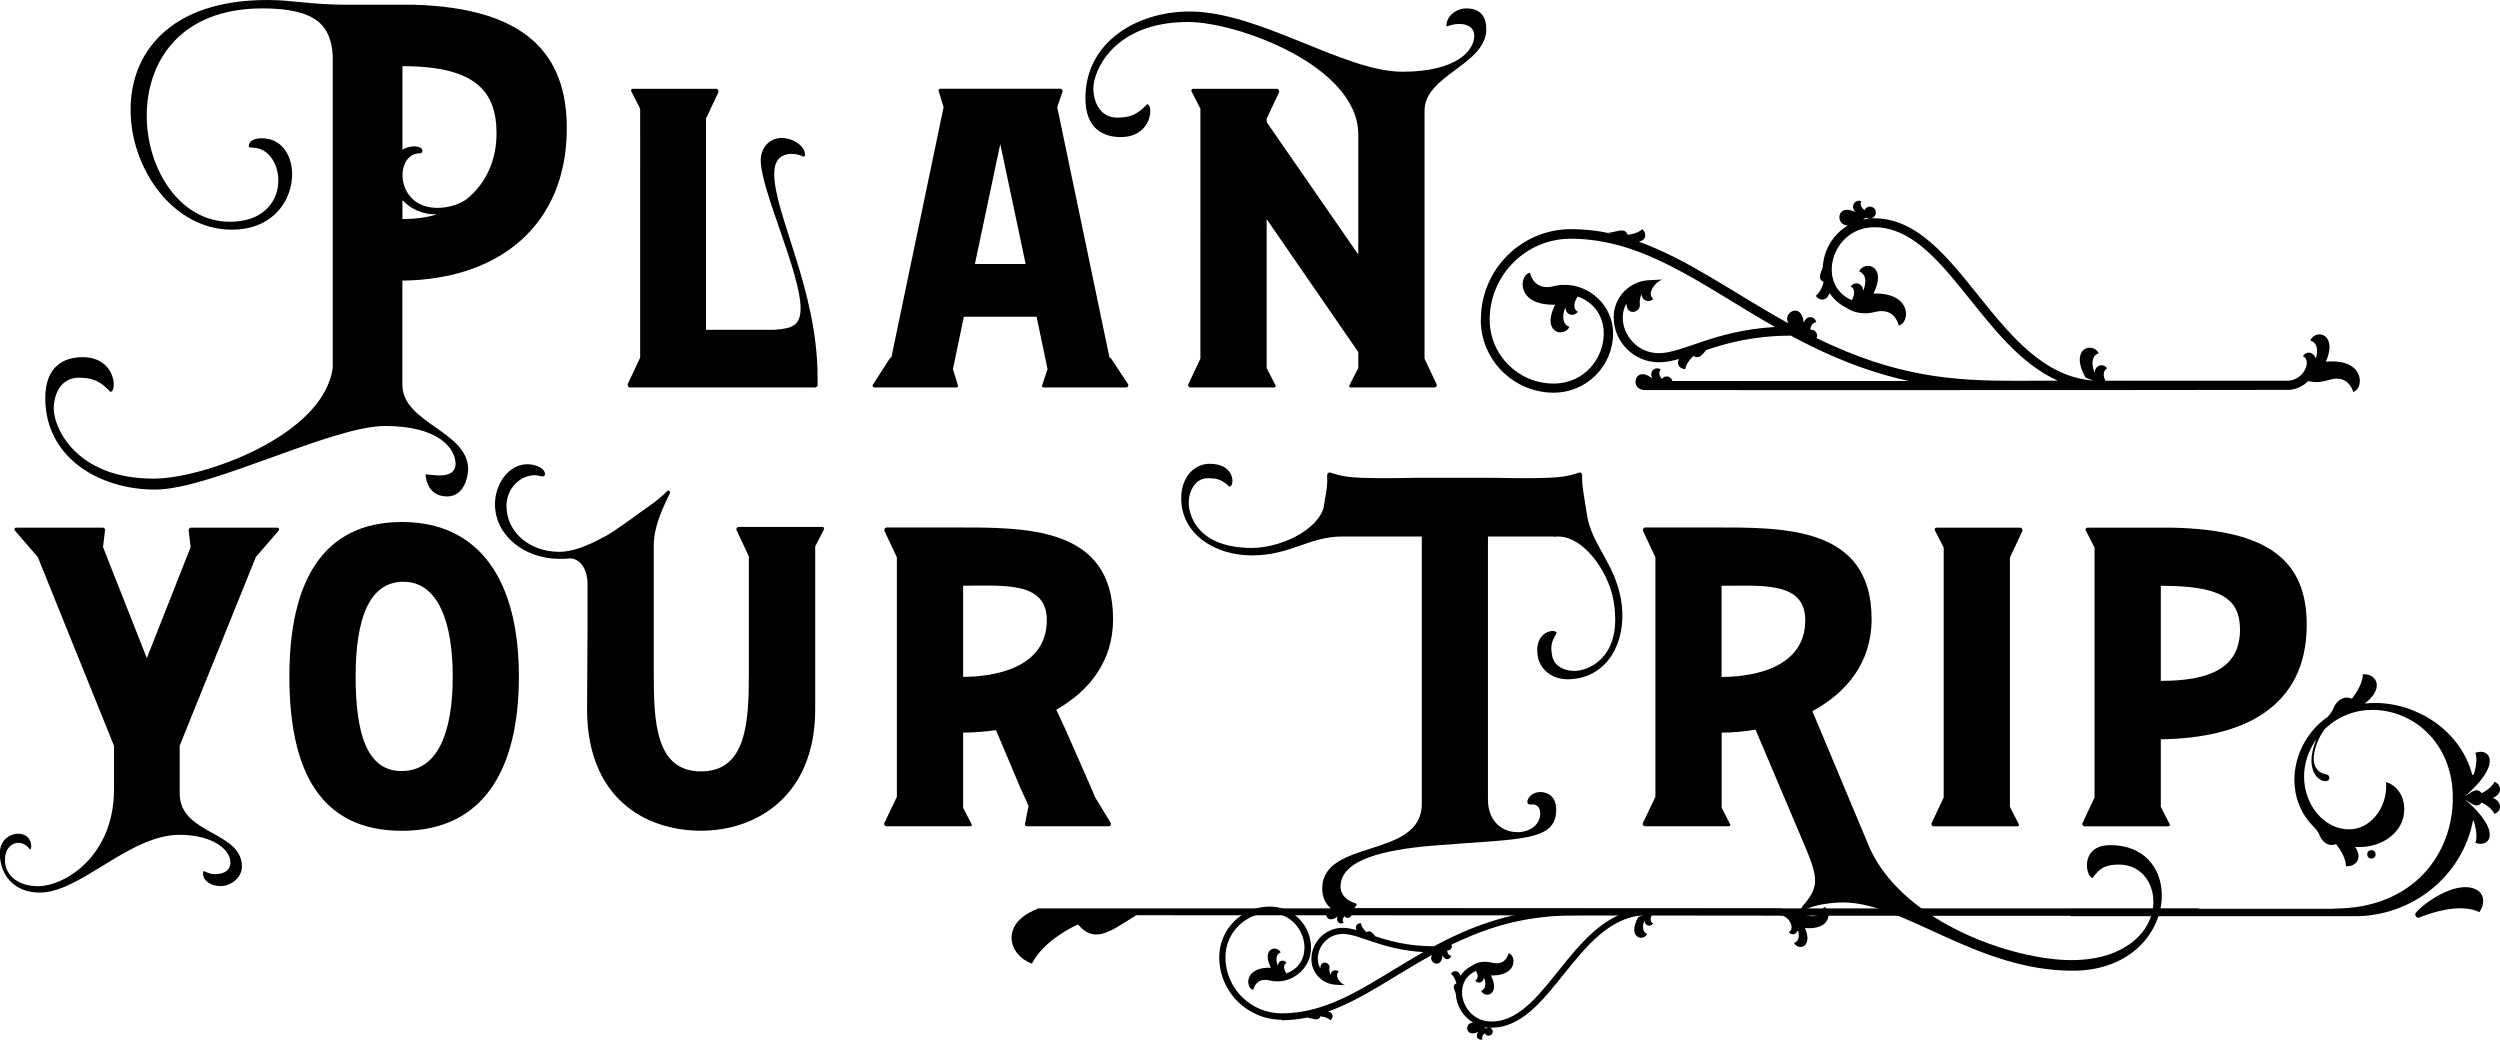 <svg xmlns="http://www.w3.org/2000/svg" id="Layer_1" viewBox="0 0 273.95 113.97"><path d="m140.4,111.8c1.79,0,3.1-.36,3.14-.36,0,0,0,0,0,0,0,0-.09.03-.3.1.02,0,.04,0,.05,0,.31,0,.67.16.95.16.2,0,.36-.08.45-.33.82.09,1.1.43,1.1.43.15-.12.24-.29.24-.46,0-.22-.15-.42-.48-.5,3.81-1.37,7.28-3.95,11.38-6.21-.08.12-.11.24-.11.35,0,.33.29.62.62.62.44,0,.59-.5.65-.92.09.3.29.43.48.43.21,0,.41-.14.46-.39-.29-.02-.43-.26-.45-.57.02,0,.05,0,.07,0,.25,0,.44-.21.44-.44,0-.06-.01-.13-.04-.19,6.11-2.98,10.44-3.25,15.2-3.25,1.02,0,2.06.01,3.14.01-5.86,2.6-8.64,11.66-13.95,11.66-2,0-3.23-1.66-3.23-3.21,0-.96.47-1.88,1.53-2.33.1.18.18.39.18.58s-.07.36-.27.46c.11.16.27.23.43.23.25,0,.5-.19.52-.56.1.23.16.49.16.72,0,.34-.13.63-.47.75.15.28.42.42.68.42.38,0,.75-.3.75-.91,0-.32-.1-.71-.35-1.2.05,0,.1,0,.15,0,1.75,0,2.33-.85,2.33-1.55,0-.44-.23-.82-.55-.88,0,0-.19,1.1-1.3,1.1-.45,0-.67-.17-1.27-.17-.89,0-1.41.42-1.41.42-.57.28-.97.65-1.28,1.12-.11-.36-.33-.51-.56-.51-.19,0-.38.11-.49.29,0,0,.39.24.6,1.04-.21.1-.29.24-.29.4,0,.2.12.44.22.71.06,1.36.81,2.54,1.91,3.2,0,0-.02,0-.03,0-.41,0-.62.32-.62.62,0,.29.19.56.59.56.22,0,.42-.08.63-.17-.12.14-.17.28-.17.41,0,.25.2.45.45.45.06,0,.12-.01.18-.03-.04-.07-.05-.14-.05-.2,0-.18.13-.35.3-.48.08.19.24.27.4.27.23,0,.46-.17.46-.43,0-.03,0-.07-.01-.11.01,0,.02,0,.04,0-.08-.03-.02-.02-.09-.14-.1-.17-.28-.2-.28-.2h0s.07,0,.22,0c6.54,0,9.23-11.79,16.66-12.34l-.58.21c-.32.57-.45,1.03-.45,1.38,0,.61.37.9.75.9.26,0,.53-.14.68-.42-.34-.12-.47-.42-.47-.75,0-.23.06-.49.16-.72.02.37.27.56.52.56.16,0,.32-.08.43-.23-.19-.1-.27-.27-.27-.46,0-.16.05-.33.13-.49h13.81c.94,0,1.5.8,1.5,1.36,0,.23-.09.42-.3.51.11.18.28.26.45.26.2,0,.4-.13.49-.37h.08c.04.16.07.33.07.49,0,.37-.14.71-.52.81.14.3.42.46.7.46.39,0,.77-.31.77-.96,0-.3-.08-.67-.27-1.12.17.02.33.02.48.02,1.57,0,2.1-.81,2.1-1.48,0-.41-.21-.77-.5-.85,0,0-.25,1.02-1.26,1.02-.46,0-.9-.26-1.54-.26-.19,0-.39.02-.62.08-.38-.38-.88-.62-1.44-.67,0,0-25.08-.02-36.94-.02-6.74,0-12.02,0-12.02,0,0,0-.01,0-.02,0-.51,0-.72.31-.72.62s.2.59.53.59c.3,0,.53-.16.76-.33-.06.12-.09.22-.09.32,0,.27.21.46.46.46.09,0,.19-.03.27-.08-.08-.09-.11-.18-.11-.28,0-.15.08-.3.19-.44.1.13.23.19.36.19.19,0,.38-.13.44-.34h17.98c-3.41.75-6.33,2.03-8.97,3.45-2.84-.01-4.82-.56-6.42-1.09-.23-.27-.43-.55-.69-.55-.09,0-.18.03-.28.1-.6-.56-.62-1-.62-1-.31.01-.55.22-.55.49,0,.09.02.18.08.28-.54-.15-1.03-.25-1.52-.25-1.89,0-3.43,1.54-3.43,3.43,0,1.52,1.21,2.76,2.72,2.81,0,0,0,0,0,0,0,0,0,0,0,0,0,0,.08,0,.97.05-.44-.16-.88-.68-.88-1.1,0-.15.06-.28.19-.38-.11-.11-.25-.16-.38-.16-.26,0-.49.19-.51.52-.12-.26-.14-.45-.14-.59,0-.11.02-.19.02-.24,0-.32-.27-.53-.53-.53-.25,0-.48.18-.48.63,0,0,0,.01,0,.02-.19-.34-.28-.71-.28-1.09,0-1.33,1.11-2.7,2.74-2.7,1.85,0,4.17,1.71,8.83,1.99-5.64,3.21-9.95,6.71-15.54,6.71-3.39,0-6.15-2.76-6.15-6.15,0-2.68,2.18-4.85,4.85-4.85,2.38,0,3.81,1.97,3.81,3.8,0,1.2-.61,2.33-1.98,2.82-.15-.21-.25-.47-.25-.7,0-.19.08-.36.27-.46-.11-.16-.27-.23-.43-.23-.25,0-.5.19-.52.56-.1-.23-.16-.49-.16-.72,0-.34.13-.63.47-.75-.15-.28-.42-.42-.68-.42-.38,0-.75.29-.75.9,0,.32.1.71.35,1.2-.05,0-.1,0-.15,0-1.75,0-2.33.84-2.33,1.54,0,.45.24.84.55.89,0,0,.19-1.1,1.3-1.1.46,0,.67.17,1.35.17,1.87,0,3.68-1.54,3.68-3.69,0-2.49-2.02-4.51-4.51-4.51-3.06,0-5.55,2.49-5.55,5.55,0,3.78,3.07,6.85,6.85,6.85Zm22.21.76c.34.07.46.07.46.07,0,0-.09,0-.19.07-.23-.09-.04.01-.27-.14Z"></path><path d="m162.26,35.03c0,4.41,3.59,8,8,8,3.58,0,6.5-2.91,6.5-6.5,0-3.09-2.6-5.32-5.3-5.32-.97,0-1.28.25-1.94.25-1.59,0-1.87-1.58-1.87-1.58-.45.08-.8.64-.8,1.29,0,1,.83,2.22,3.35,2.22.07,0,.15,0,.22,0-.36.7-.51,1.28-.51,1.73,0,.88.54,1.3,1.09,1.3.38,0,.77-.2.98-.6-.49-.18-.68-.6-.68-1.09,0-.34.09-.71.23-1.04.03.53.38.81.75.81.23,0,.46-.11.62-.34-.27-.14-.38-.38-.38-.66,0-.33.15-.71.36-1.01,1.97.7,2.86,2.34,2.86,4.07,0,2.64-2.07,5.47-5.5,5.47-3.86,0-7-3.14-7-7,0-4.89,3.98-8.87,8.87-8.87,8.05,0,14.27,5.04,22.39,9.67-6.73.4-10.07,2.87-12.73,2.87-2.34,0-3.95-1.98-3.95-3.89,0-.54.13-1.08.41-1.57,0,0,0,.02,0,.03,0,.65.34.91.7.91.38,0,.77-.3.77-.76,0-.07-.02-.18-.02-.34,0-.2.04-.47.21-.85.02.48.36.76.73.76.19,0,.38-.07.55-.23-.19-.14-.28-.34-.28-.55,0-.6.64-1.35,1.27-1.58-1.28.07-1.4.06-1.4.07,0,0,0,0,0,0,0,0,0,0,0,0-2.18.07-3.93,1.86-3.93,4.05,0,2.73,2.22,4.95,4.95,4.95.71,0,1.42-.14,2.2-.36-.08.14-.11.27-.11.4,0,.4.35.69.8.71,0,0,.04-.64.9-1.45.15.1.29.14.41.14.38,0,.66-.4,1-.79,2.3-.77,5.17-1.56,9.26-1.57,3.8,2.05,8.01,3.89,12.93,4.97h-25.91c-.08-.31-.35-.5-.63-.5-.18,0-.37.08-.52.27-.17-.2-.28-.42-.28-.64,0-.14.05-.28.16-.4-.13-.08-.26-.12-.39-.12-.35,0-.66.26-.66.66,0,.14.04.3.13.46-.34-.25-.67-.48-1.09-.48-.48,0-.76.42-.76.85s.31.89,1.04.89c0,0,.02,0,.03,0,0,0,7.61.01,17.32.01,17.1,0,53.25-.01,53.25-.03.8-.06,1.53-.42,2.08-.96.33.08.62.11.89.11.93,0,1.56-.38,2.22-.38,1.46,0,1.82,1.46,1.82,1.46.42-.11.72-.62.72-1.22,0-.96-.77-2.13-3.03-2.13-.22,0-.45.01-.69.03.28-.64.4-1.18.4-1.61,0-.94-.55-1.38-1.1-1.38-.4,0-.81.23-1.01.67.55.16.75.63.75,1.17,0,.23-.04.47-.1.7h-.11c-.12-.36-.41-.54-.7-.54-.24,0-.49.13-.65.38.29.12.43.4.43.73,0,.82-.82,1.97-2.17,1.97h-19.9c-.11-.23-.18-.48-.18-.7,0-.28.11-.52.38-.66-.16-.23-.4-.34-.63-.34-.36,0-.72.28-.75.81-.14-.34-.23-.7-.23-1.04,0-.49.19-.91.68-1.09-.22-.4-.6-.6-.99-.6-.55,0-1.09.42-1.09,1.3,0,.51.18,1.17.65,1.99l.83.31c-10.7-.79-14.58-17.78-24.01-17.78-.21,0-.3,0-.32,0h0s.26-.05.41-.29c.11-.18.02-.16.13-.2-.02,0-.04,0-.05,0,.01-.05.02-.11.02-.16,0-.38-.33-.63-.66-.63-.23,0-.46.12-.58.39-.25-.18-.43-.43-.43-.69,0-.1.02-.19.08-.29-.09-.03-.18-.05-.26-.05-.37,0-.65.29-.65.65,0,.19.07.39.25.58-.3-.13-.59-.24-.9-.24-.58,0-.85.4-.85.81,0,.44.31.9.9.9.01,0,.03,0,.04,0-1.59.95-2.67,2.65-2.76,4.61-.14.38-.31.73-.31,1.02,0,.23.11.43.41.57-.3,1.15-.87,1.51-.87,1.51.17.26.44.42.71.42.32,0,.64-.22.8-.73.45.68,1.03,1.22,1.85,1.62,0,0,.75.61,2.03.61.87,0,1.18-.24,1.83-.24,1.59,0,1.87,1.58,1.87,1.58.46-.09.8-.63.8-1.27,0-1.01-.84-2.24-3.35-2.24-.07,0-.15,0-.22,0,.36-.7.5-1.27.5-1.73,0-.88-.54-1.3-1.09-1.3-.38,0-.76.2-.98.6.49.18.68.6.68,1.09,0,.34-.09.71-.23,1.04-.03-.53-.38-.81-.75-.81-.23,0-.46.11-.62.34.28.14.38.38.38.66s-.1.58-.26.84c-1.52-.65-2.2-1.97-2.2-3.36,0-2.23,1.78-4.63,4.66-4.63,7.66,0,11.67,13.06,20.11,16.81-1.56,0-3.05.02-4.52.02-6.86,0-13.09-.38-21.91-4.68.04-.09.06-.19.06-.28,0-.34-.27-.64-.64-.64-.03,0-.07,0-.1,0,.04-.43.24-.79.65-.82-.07-.35-.36-.56-.66-.56-.28,0-.57.19-.7.62-.09-.61-.31-1.33-.94-1.33-.48,0-.9.41-.9.89,0,.17.05.34.16.51-5.91-3.26-10.91-6.98-16.4-8.95.49-.11.7-.41.7-.72,0-.24-.12-.48-.34-.66,0,0-.41.49-1.59.62-.13-.37-.37-.48-.66-.48-.41,0-.93.23-1.38.23-.03,0-.05,0-.08,0,.29.1.43.14.43.15h0s-1.94-.52-4.52-.52c-5.44,0-9.87,4.43-9.87,9.87Zm42.27-11.18c.14.09.28.1.28.1,0,0-.16,0-.66.11.32-.22.05-.07.38-.21Z"></path><path d="m30.5,58.19l-2.46,2.84-8.35,20.68v5.24c0,4.53,6.82,4.09,6.82,8.02,0,1.2-1.2,2.13-2.35,2.13-.98,0-1.91-.55-1.91-1.36,0-.65.27.05,1.31.05,1.15,0,1.69-.55,1.69-1.25,0-1.53-2.07-3.06-5.57-3.06-5.51,0-10.86,6.33-15.33,6.33-2.78,0-4.37-1.91-4.37-4.31,0-2.56,3.44-2.84,3.44-.76,0,.16-.05.33-.16.33-.33-.49-.82-.71-1.25-.71-.76,0-1.47.65-1.47,1.86,0,1.85,1.64,2.89,3.6,2.89,3,0,8.35-3.33,8.35-10.59v-4.8l-8.35-20.68-2.46-2.84c-.16-.16-.11-.38.11-.38h9.5c.11,0,.27.16.22.27l-.22,1.86,4.8,12.17,4.8-12.17-.22-1.86c0-.11.11-.27.27-.27h9.44c.22,0,.27.22.11.38Z"></path><path d="m31.71,74.12c0-10.53,3.76-16.92,12.33-16.92s12.82,6.49,12.82,16.92-4.04,16.92-12.82,16.92-12.33-6.33-12.33-16.92Zm17.9,0c0-5.78-1.53-10.37-5.4-10.37s-5.24,4.31-5.24,10.37,1.15,10.37,5.02,10.37c4.09,0,5.62-4.42,5.62-10.37Z"></path><path d="m90.31,57.97l-.98,1.91v17.84c0,9.55-6.49,13.31-12.5,13.31-6.33,0-12.5-3.76-12.5-13.31l.05-8.73v-5.07c0-1.31-.66-2.73-1.96-2.73-.38.05-.71.05-1.09.05-3.82,0-7.09-2.51-7.09-6,0-2.18,1.47-4.37,3.55-4.37.93,0,2.07.49,1.91,1.2-.05.11-.16.16-.44.11-.22-.05-.44-.11-.65-.11-1.58,0-3.11,1.42-3.11,3.38,0,2.84,2.51,5.02,5.78,5.02,1.47,0,3.11-.66,4.8-1.58.38-.16.76-.44,1.2-.71,1.47-.98,2.67-1.91,3.71-2.62.93-.65,1.64-1.25,2.13-1.75.11-.11.38-.05.27.27-.11.33-1.75,3.16-1.75,5.62v14.08c0,5.24.16,10.75,5.18,10.75s5.24-5.51,5.24-10.75v-12.82l-1.36-2.89c-.05-.16.05-.33.27-.33h9.11c.16,0,.27.11.22.22Z"></path><path d="m121.69,90.16c.11.16,0,.38-.16.38h-9.06c-.11,0-.16-.11-.16-.22l.38-1.91h.05c-.33-.82-.71-1.58-.93-2.07,0,0-1.36-3.27-2.67-6.33-1.2.16-2.4.27-3.6.27v8.24l.93,1.8c.05.11,0,.22-.16.22h-9.17c-.16,0-.33-.16-.22-.38l1.36-2.84v-26.25l-1.36-2.89c-.05-.16.05-.38.27-.38h7.26c7.8,0,17.52-.22,17.52,10.04,0,4.69-2.67,7.91-6.22,9.93.6,1.25,1.31,2.84,2.24,4.97.65,1.53,1.42,3.17,2.02,4.64l1.69,2.78Zm-16.15-15.99c2.24,0,9.17-.44,9.17-6.22,0-4.26-4.75-3.77-9.17-3.77v9.99Z"></path><path d="m172.82,74.34c-2.56.49-4.04-.93-4.31-2.4-.49-2.84,2.02-3.11,2.07-2.57-.54.93-.71,1.31-.49,2.51.27,1.36,1.8,1.8,3,1.58,1.36-.22,4.75-1.75,3.71-7.69-.55-3.22-3.55-7.48-6.6-6.93.05,0,.11-.05.16-.05h-7.31v28.81c0,4.64,5.73,4.37,5.73,1.53,0-.6-.33-1.04-.93-.98-.33.05-.44-.05-.49-.27,0-.38.49-1.09,1.42-1.09.87,0,1.75.54,1.75,1.91,0,3.6-3.98,3.17-13.7,3.98-5.02.44-9.93,1.47-9.93,4.47,0,.93.71,1.53,1.53,1.8.16.05.27.11.22.22-.27.49-.71.82-1.47.82-1.25,0-2.29-1.04-2.29-2.62,0-5.51,10.91-3.22,10.91-9.28v-29.3h-8.73c-3.6,0-5.67,2.07-9.88,2.07s-7.75-2.46-7.75-6.22c0-2.62,1.64-3.82,3.11-3.82,2.89,0,2.73,2.51,2.18,2.51-.82-.71-1.2-.93-2.4-.93-1.36,0-2.07,1.47-2.07,2.67,0,1.36.93,4.97,6.93,4.97,2.95,0,7.09-1.8,7.86-4.42,0-.22.05-.44.11-.65v-.22.11c.22-1.09.33-1.96.27-2.78,0-.22.22-.38.44-.27.98.33,1.8.49,3.38.55,1.09.05,3.66.05,5.73,0h8.84c2.13.05,4.64.05,5.73,0,1.58-.05,2.4-.22,3.44-.55.22-.11.38.05.38.27-.05,1.09.22,2.24.44,3.77.11.6.16,1.04.27,1.42.82,2.89,2.84,4.64,3.55,8.4.71,4.2-1.09,8.02-4.8,8.68Z"></path><path d="m236.89,98.13c0,3.82-3.22,8.24-9.77,8.24-10.53,0-18.44-7.48-25.15-7.48-1.31,0-3.11.27-3.98.71-.55.27-.82.11-.44-.33,1.75-2.02,1.69-2.95.44-6.06l-5.62-13.26c-1.25.22-2.51.33-3.71.33v8.24l.93,1.8c.05.11,0,.22-.16.22h-9.17c-.16,0-.33-.16-.22-.38l1.36-2.84v-26.25l-1.36-2.89c-.05-.16.05-.38.27-.38h7.26c7.8,0,17.52-.22,17.52,10.04,0,4.8-2.78,8.08-6.49,10.09l6.33,15.11c3.82,8.19,15.82,12.17,22.04,12.17s9-3.44,9-6.38c0-2.18-1.42-4.09-3.77-4.09-1.47,0-2.13.38-2.89,1.47-.71,0-1.53-3.6,1.96-3.6,3.71,0,5.62,2.56,5.62,5.51Zm-48.24-23.95c2.24,0,9.17-.44,9.17-6.22,0-4.26-4.75-3.77-9.17-3.77v9.99Z"></path><path d="m220.25,61.08v27.34l.98,1.91c.05.11-.05.22-.16.22h-9.17c-.16,0-.33-.22-.22-.38l1.31-2.78v-27.39l-.98-1.91c-.05-.11.05-.27.16-.27h9.17c.22,0,.33.22.27.38l-1.36,2.89Z"></path><path d="m236.78,81v7.42l.98,1.91c.05.11-.05.22-.16.22h-9.17c-.16,0-.33-.22-.22-.38l1.31-2.78v-27.39l-.98-1.91c-.05-.11.05-.27.22-.27h9.22c10.58.22,14.79,3.6,14.79,10.64,0,9.06-6.98,12.44-15.99,12.55Zm0-16.81v10.42c5.29,0,8.68-1.36,8.68-5.62,0-3.49-2.24-4.8-8.68-4.8Z"></path><path d="m44.1,42.2c0,4.15,7.2,5.07,7.2,9.21,0,.52-.29,2.99-2.3,2.99-2.36,0-2.36-2.42-2.36-2.42.29,0,.98.12,1.55.12.81,0,1.73-.23,1.73-1.27,0-1.67-1.84-4.15-7.71-4.15s-19.17,6.97-25.22,6.97-12.03-3.46-12.03-10.02c0-3.57,2.13-4.49,4.09-4.49,3.68,0,3.8,3.8,3.05,3.8-1.09-1.15-1.9-1.55-3.45-1.55-2.02,0-2.76,1.84-2.76,3.4,0,2.01,2.36,7.66,10.94,7.66,5.47,0,18.65-4.72,19.63-12.15V6.04c-.23-3.05-1.55-5.12-7.71-5.12-9.04,0-12.67,5.87-12.67,11.75s3.63,11.63,9.1,11.63c7.08,0,6.22-8.12,2.48-8.12-.29,0-.4-.06-.4-.17,0-.58.63-.86,1.44-.86,5.01,0,4.66,10.02-3.28,10.02-6.45,0-11.11-6.68-11.11-13.13C14.28,5.93,18.48,0,29.3,0c2.82,0,4.72.52,8.81.52h7.25c12.26.35,16.75,5.41,16.75,13.53,0,10.59-7.37,16.58-18.02,16.7v11.46Zm0-34.95v9.15c.29-.17.63-.29,1.04-.35.63-.06,1.15.12,1.15.46,0,.12-.06.29-.29.29-2.94,0-2.76,6.62,2.71,5.93.86-.12,1.67-.4,2.36-.86,2.19-1.73,3.34-4.32,3.34-7.25,0-4.66-2.36-7.37-10.3-7.37Zm0,16.75c1.44,0,2.71-.17,3.8-.52-1.67.06-2.94-.63-3.8-1.55v2.07Z"></path><path d="m89.36,42.46h-20.35c-.16,0-.27-.22-.22-.38l1.36-2.89V11.91l-.98-1.91c-.05-.11,0-.27.16-.27h9.17c.16,0,.27.22.22.38l-1.36,2.89v23.14h7.48c.38-.05.71-.05.98-.11,1.25-.16,1.91-.71,1.91-2.24,0-3.87-4.37-12.99-4.37-16.21,0-1.36.93-2.46,2.29-2.46,1.25,0,2.57.87,2.57,1.85,0,.16-.16.27-.38.11-.27-.11-.65-.22-1.04-.22-1.36,0-1.96.82-1.96,2.18,0,4.47,4.75,12.71,4.75,22.32v.76q.05.22-.22.33Z"></path><path d="m123.36,42.46h-8.95c-.16,0-.27-.11-.22-.22l.6-1.8-1.2-5.73h-7.97l-1.2,5.73.55,1.8c.05.11-.05.22-.22.22h-8.89c-.22,0-.33-.22-.16-.38l1.86-2.89h.11l5.73-27.45-.54-1.75c-.05-.11.05-.27.16-.27h13.21c.11,0,.22.16.22.27l-.6,1.75,5.73,27.45h.11l1.91,2.89c.11.16,0,.38-.22.38Zm-10.97-13.53l-2.78-13.15-2.78,13.15h5.57Z"></path><path d="m162.87,3.18c0,3.93-6.77,5.02-6.77,8.95v27.17l1.31,2.78c.11.16-.05.38-.22.38h-9.17c-.11,0-.22-.11-.16-.22l.98-1.91v-1.75l-10.04-14.57v16.32l.98,1.91c.05.11-.05.22-.16.22h-9.17c-.16,0-.33-.22-.22-.38l1.31-2.78V11.91l-.98-1.91c-.05-.11.05-.27.16-.27h9.17c.22,0,.33.22.27.38l-1.36,2.89v.38l10.04,14.51v-13.15c0-7.53-13.26-12.33-18.66-12.33-8.13,0-10.37,5.35-10.37,7.26,0,1.47.71,3.22,2.62,3.22,1.47,0,2.24-.38,3.27-1.47.71,0,.6,3.6-2.89,3.6-1.86,0-3.87-.87-3.87-4.26,0-6.22,5.73-9.5,11.4-9.5,7.69,0,16.92,6.6,23.35,6.6,5.95,0,7.86-2.35,7.86-3.93,0-.93-.76-1.31-1.64-1.31-.44,0-.93.11-1.36.27-.05,0-.05-.05-.05-.11,0-.98,1.04-1.86,2.18-1.86,1.53,0,2.18.87,2.18,2.24Z"></path><path d="m116.66,99.54h.04s-.34,0-2.98,0c.03,0,.04,0,.04,0,0,.09-2.91.89-2.91,3.23,0,1.23.93,2.35,2.24,2.83,0,0,.89-2.32,5.04-4.31.65.8,1.31,1.11,2,1.11,1.35,0,2.8-1.18,4.4-2.11,60.25,0,57.85.07,116.46.07v-.82c-119.36,0-124.33,0-124.33,0Z"></path><path d="m269.56,99.53c-2.11,0-4.53,1.04-4.53,1.04-.21,0-.37-.18-.37-.38,0-.41,3.08-2.98,5.49-2.98,1.22,0,1.96.63,1.96,1.52,0,.38-.13.8-.42,1.23,0,0-.69-.43-2.14-.43Z"></path><path d="m259.4,93.62c0-.23.15-.46.46-.46s.46.23.46.46-.15.46-.46.46-.46-.23-.46-.46Z"></path><path d="m255.79,99.56c8.65,0,12.99-5.97,12.99-12.12s-4.45-9.65-8.81-9.65c-1.91,0-3.8.69-5.29,2.17-.65.95-1.14,2.17-1.14,3.16,0,.87.38,1.56,1.38,1.74.23.04.33.2.33.36,0,.25-.18.39-.44.39-.58,0-1.52-.69-1.52-2.27,0-.64.15-1.42.55-2.36-.95,1.35-1.36,2.78-1.36,4.12,0,3.13,2.22,5.78,4.92,5.78,2.34,0,4.08-2.28,4.08-4.75,0-.14,0-.29-.02-.43,1.33.41,2,1.67,2,2.97,0,2.51-2.39,4.15-4.88,4.15-.17,0-.35,0-.52-.02.27.37.39.72.39,1.02,0,.65-.53,1.1-1.22,1.1-.06,0-.11,0-.17,0,0-.03,0-.07,0-.1,0-.73-.6-1.74-1.07-2.33-.16.08-.32.11-.48.11-.59,0-1.1-.48-1.32-1.05-.26-.68-.85-1.1-.88-1.19-1.29-1.39-1.89-3.13-1.89-4.89,0-2.64,1.33-5.32,3.66-6.93.27-.29.5-.61.63-.95.24-.61.81-1.15,1.46-1.15.18,0,.36.04.54.13.52-.64,1.2-1.77,1.2-2.58,0-.04,0-.07,0-.1.06,0,.12,0,.18,0,.76,0,1.36.49,1.36,1.2,0,.57-.37,1.28-1.32,2,.37-.04.74-.06,1.11-.06,4.64,0,9.42,3.06,10.67,7.88.02,0,.04,0,.06,0,.03,0,.06,0,.09,0,.15-.43.31-1.1.31-1.68,0-.27-.04-.52-.12-.72.19-.09.39-.13.58-.13.53,0,1,.33,1,1.01,0,.8-.67,2.08-2.7,3.86.45-.27.87-.65,1.27-.65.19,0,.37.09.55.32,1.14-.58,1.39-1.25,1.39-1.25.38.14.62.46.62.81s-.23.71-.79.95c.55.24.79.61.79.96s-.23.65-.62.8c0,0-.24-.67-1.39-1.25-.18.23-.36.32-.55.32-.39,0-.81-.38-1.27-.65,2.04,1.77,2.7,3.05,2.7,3.85,0,.68-.48,1.01-1.01,1.01-.19,0-.39-.04-.57-.13.09-.2.12-.45.12-.72,0-.58-.16-1.24-.31-1.68-.01,0-.02,0-.03,0,0,0-.01,0-.02,0,0,0-.01,0-.02,0-1.2,6.12-6.7,10.46-12.93,10.46-9.03,0-25.21,0-31.15,0v-.81c9.28,0,26.89,0,28.88,0Z"></path></svg>